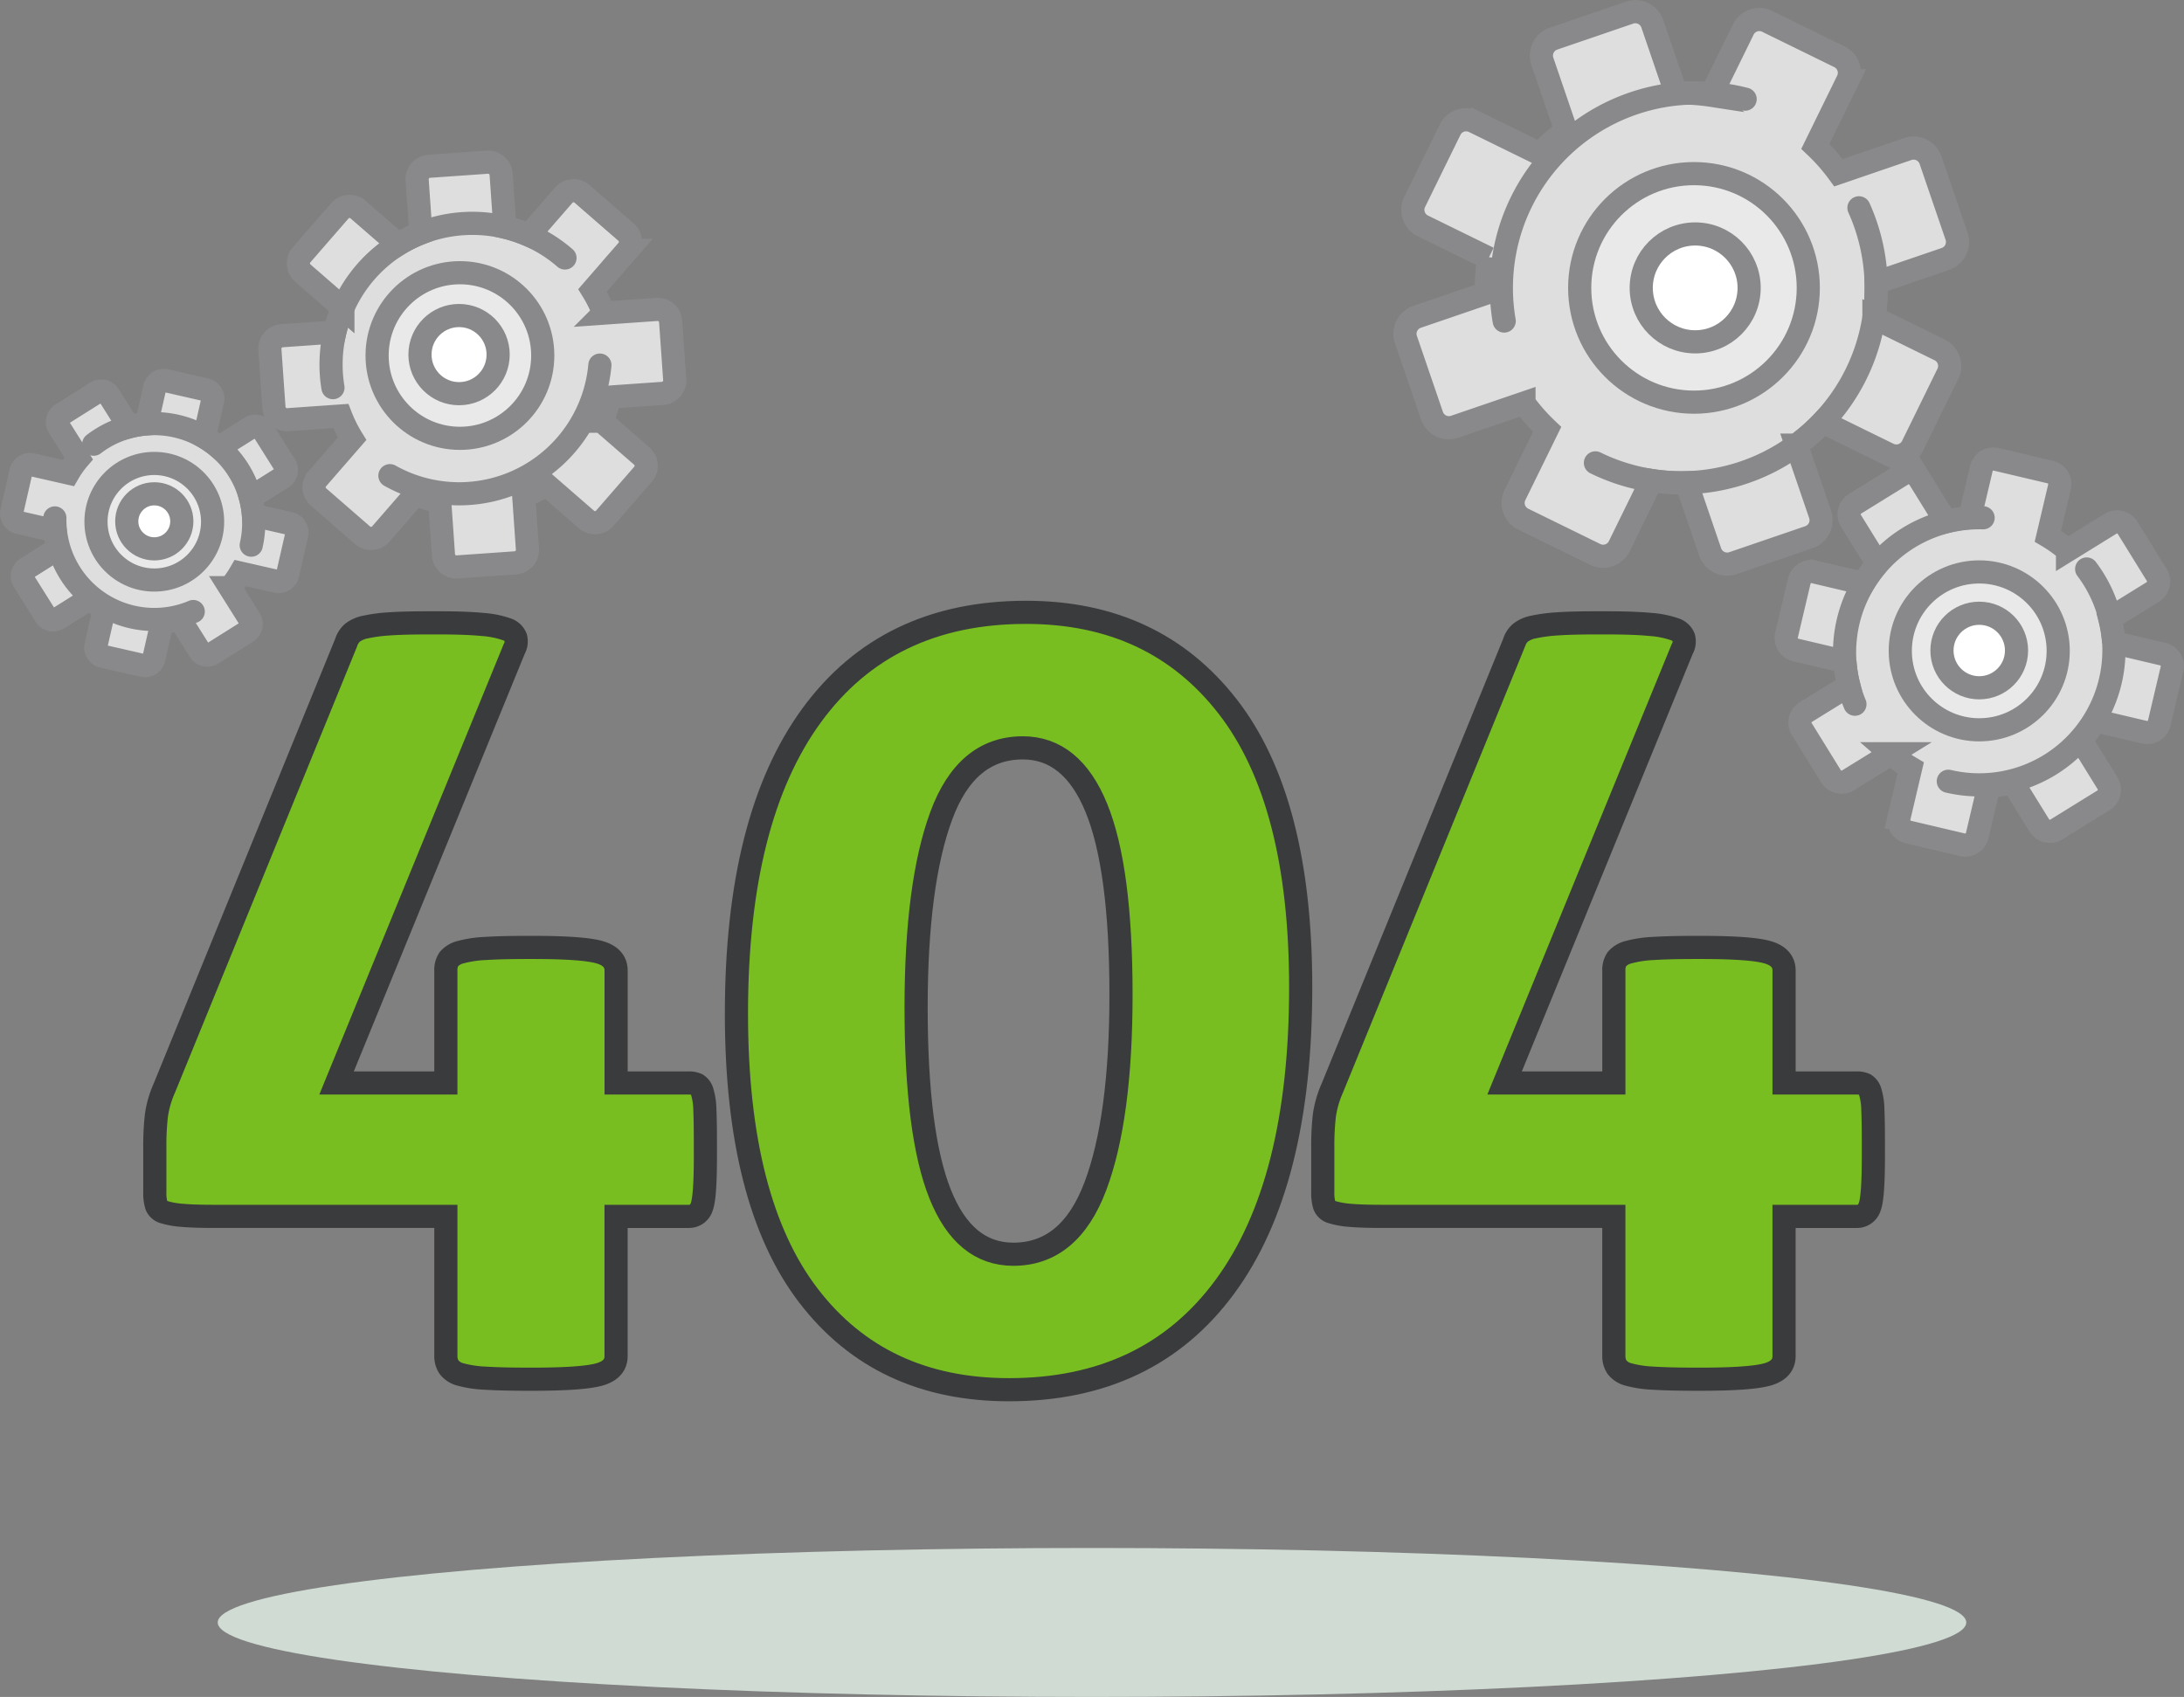 <svg xmlns="http://www.w3.org/2000/svg" width="471.597" height="366.518" viewBox="0 0 471.597 366.518">
  <rect x="0" y="0" width="471.597" height="366.518" fill="#808080" stroke="none"/>
  <g id="Illustration" transform="translate(-476.299 -172.596)">
    <g id="Group_1332" data-name="Group 1332" transform="translate(478.809 175.113)">
      <path id="Path_784" data-name="Path 784" d="M1225.232,248.167l-14.185-6.955a41.752,41.752,0,0,0,.465-7.555l14.96-5.12a3.879,3.879,0,0,0,2.415-4.92l-5.615-16.41a3.882,3.882,0,0,0-4.925-2.415l-14.955,5.12a41.627,41.627,0,0,0-5-5.685l6.955-14.185a3.87,3.87,0,0,0-1.775-5.185L1188,177.222a3.87,3.87,0,0,0-5.185,1.775l-6.955,14.185a41.737,41.737,0,0,0-7.555-.465l-5.115-14.96a3.879,3.879,0,0,0-4.92-2.415l-16.41,5.615a3.879,3.879,0,0,0-2.415,4.92l5.115,14.96a41.632,41.632,0,0,0-5.685,4.995l-14.185-6.955a3.87,3.87,0,0,0-5.185,1.775l-7.635,15.575a3.87,3.87,0,0,0,1.775,5.185l14.185,6.955a41.752,41.752,0,0,0-.465,7.555l-14.96,5.12a3.882,3.882,0,0,0-2.415,4.925l5.615,16.41a3.879,3.879,0,0,0,4.92,2.415l14.96-5.115a41.641,41.641,0,0,0,4.995,5.685l-6.955,14.185a3.874,3.874,0,0,0,1.775,5.185l15.575,7.635a3.874,3.874,0,0,0,5.185-1.775l6.955-14.185a41.735,41.735,0,0,0,7.555.465l5.115,14.96a3.882,3.882,0,0,0,4.925,2.415l16.41-5.615a3.882,3.882,0,0,0,2.415-4.925l-5.115-14.96a41.635,41.635,0,0,0,5.685-4.995l14.185,6.955a3.87,3.87,0,0,0,5.185-1.775l7.635-15.575A3.882,3.882,0,0,0,1225.232,248.167Z" transform="translate(-808.913 -175.123)" fill="#dedede"/>
      <circle id="Ellipse_4" data-name="Ellipse 4" cx="24.68" cy="24.68" r="24.68" transform="translate(338.598 34.983)" fill="#e9e9e9"/>
      <circle id="Ellipse_5" data-name="Ellipse 5" cx="11.65" cy="11.65" r="11.65" transform="translate(351.887 48.013)" fill="#fff"/>
      <path id="Path_785" data-name="Path 785" d="M1225.232,248.157l-14.185-6.955a42.255,42.255,0,0,0,.475-7.56l14.955-5.115a3.879,3.879,0,0,0,2.415-4.92l-5.615-16.41a3.879,3.879,0,0,0-4.92-2.415L1203.4,209.9a41.972,41.972,0,0,0-5-5.685l6.955-14.185a3.874,3.874,0,0,0-1.775-5.185l-15.575-7.635a3.874,3.874,0,0,0-5.185,1.775l-6.955,14.185a42.234,42.234,0,0,0-7.555-.475l-5.115-14.955a3.879,3.879,0,0,0-4.92-2.415l-16.41,5.615a3.879,3.879,0,0,0-2.415,4.92l5.115,14.955a41.964,41.964,0,0,0-5.685,5l-14.185-6.955a3.874,3.874,0,0,0-5.185,1.775l-7.635,15.575a3.87,3.87,0,0,0,1.775,5.185l14.185,6.955a42.254,42.254,0,0,0-.475,7.56l-14.955,5.115a3.879,3.879,0,0,0-2.415,4.92l5.615,16.41a3.879,3.879,0,0,0,4.92,2.415l14.955-5.115a41.964,41.964,0,0,0,5,5.685l-6.955,14.185a3.874,3.874,0,0,0,1.775,5.185l15.575,7.635a3.874,3.874,0,0,0,5.185-1.775l6.955-14.185a42.24,42.24,0,0,0,7.555.475l5.115,14.955a3.879,3.879,0,0,0,4.92,2.415l16.41-5.615a3.879,3.879,0,0,0,2.415-4.92l-5.115-14.955a41.976,41.976,0,0,0,5.685-5l14.185,6.955a3.874,3.874,0,0,0,5.185-1.775l7.635-15.575A3.871,3.871,0,0,0,1225.232,248.157Z" transform="translate(-808.913 -175.113)" fill="none" stroke="#89898b" stroke-width="5"/>
      <circle id="Ellipse_6" data-name="Ellipse 6" cx="24.68" cy="24.68" r="24.68" transform="translate(338.598 34.983)" fill="none" stroke="#89898b" stroke-width="5"/>
      <circle id="Ellipse_7" data-name="Ellipse 7" cx="11.65" cy="11.65" r="11.65" transform="translate(351.887 48.013)" fill="none" stroke="#89898b" stroke-width="5"/>
      <path id="Path_786" data-name="Path 786" d="M1145.5,259.491a42.111,42.111,0,0,1,52.025-47.92" transform="translate(-823.204 -192.673)" fill="none" stroke="#89898b" stroke-linecap="round" stroke-linejoin="round" stroke-width="5"/>
      <path id="Path_787" data-name="Path 787" d="M1248.935,259.85a42.091,42.091,0,0,1-56.905,55.09" transform="translate(-850.036 -217.482)" fill="none" stroke="#89898b" stroke-linecap="round" stroke-linejoin="round" stroke-width="5"/>
      <path id="Path_788" data-name="Path 788" d="M1354.978,433.238l2.75-11.66a2.675,2.675,0,0,0-1.99-3.22l-10.625-2.505a29.159,29.159,0,0,0-.845-5.16l9.29-5.745a2.674,2.674,0,0,0,.87-3.685l-6.3-10.19a2.679,2.679,0,0,0-3.685-.87l-9.29,5.745a29.158,29.158,0,0,0-4.24-3.065l2.505-10.625a2.675,2.675,0,0,0-1.99-3.22l-11.66-2.75a2.675,2.675,0,0,0-3.22,1.99l-2.505,10.625a29.164,29.164,0,0,0-5.16.845l-5.745-9.29a2.679,2.679,0,0,0-3.685-.87l-10.19,6.3a2.679,2.679,0,0,0-.87,3.685l5.745,9.29a29.175,29.175,0,0,0-3.065,4.24l-10.625-2.505a2.675,2.675,0,0,0-3.22,1.99l-2.75,11.66a2.675,2.675,0,0,0,1.99,3.22l10.625,2.505a29.17,29.17,0,0,0,.845,5.16l-9.29,5.745a2.674,2.674,0,0,0-.87,3.685l6.3,10.19a2.679,2.679,0,0,0,3.685.87l9.29-5.745a29.167,29.167,0,0,0,4.24,3.065l-2.5,10.625a2.675,2.675,0,0,0,1.99,3.22l11.66,2.75a2.675,2.675,0,0,0,3.22-1.99l2.505-10.625a29.165,29.165,0,0,0,5.16-.845l5.745,9.29a2.679,2.679,0,0,0,3.685.87l10.19-6.3a2.679,2.679,0,0,0,.87-3.685l-5.745-9.29a29.166,29.166,0,0,0,3.065-4.24l10.625,2.505A2.677,2.677,0,0,0,1354.978,433.238Z" transform="translate(-891.224 -279.591)" fill="#dedede"/>
      <circle id="Ellipse_8" data-name="Ellipse 8" cx="17.05" cy="17.05" r="17.05" transform="translate(407.824 121.01)" fill="#e9e9e9"/>
      <circle id="Ellipse_9" data-name="Ellipse 9" cx="8.05" cy="8.05" r="8.05" transform="translate(416.824 129.934)" fill="#fff"/>
      <path id="Path_789" data-name="Path 789" d="M1355.743,418.348l-10.625-2.505a29.208,29.208,0,0,0-.84-5.165l9.285-5.74a2.678,2.678,0,0,0,.87-3.685l-6.3-10.19a2.679,2.679,0,0,0-3.685-.87l-9.285,5.74a29.028,29.028,0,0,0-4.24-3.06l2.505-10.625a2.675,2.675,0,0,0-1.99-3.22l-11.66-2.75a2.675,2.675,0,0,0-3.22,1.99l-2.505,10.625a29.214,29.214,0,0,0-5.165.84l-5.74-9.285a2.679,2.679,0,0,0-3.685-.87l-10.19,6.3a2.679,2.679,0,0,0-.87,3.685l5.74,9.285a29.03,29.03,0,0,0-3.06,4.24l-10.625-2.505a2.675,2.675,0,0,0-3.22,1.99l-2.75,11.66a2.675,2.675,0,0,0,1.99,3.22l10.625,2.505a29.207,29.207,0,0,0,.84,5.165l-9.285,5.74a2.674,2.674,0,0,0-.87,3.685l6.3,10.19a2.679,2.679,0,0,0,3.685.87l9.285-5.74a29.033,29.033,0,0,0,4.24,3.06l-2.505,10.625a2.675,2.675,0,0,0,1.99,3.22l11.66,2.75a2.675,2.675,0,0,0,3.22-1.99l2.5-10.625a29.21,29.21,0,0,0,5.165-.84l5.74,9.285a2.679,2.679,0,0,0,3.685.87l10.19-6.3a2.679,2.679,0,0,0,.87-3.685l-5.74-9.285a29.031,29.031,0,0,0,3.06-4.24l10.625,2.505a2.675,2.675,0,0,0,3.22-1.99l2.75-11.66A2.677,2.677,0,0,0,1355.743,418.348Z" transform="translate(-891.229 -279.586)" fill="none" stroke="#89898b" stroke-width="5"/>
      <circle id="Ellipse_10" data-name="Ellipse 10" cx="17.05" cy="17.05" r="17.05" transform="translate(407.824 121.01)" fill="none" stroke="#89898b" stroke-width="5"/>
      <circle id="Ellipse_11" data-name="Ellipse 11" cx="8.05" cy="8.05" r="8.05" transform="translate(416.824 129.934)" fill="none" stroke="#89898b" stroke-width="5"/>
      <path id="Path_790" data-name="Path 790" d="M1301.856,441.7a29.089,29.089,0,0,1,27.68-40.265" transform="translate(-903.827 -292.119)" fill="none" stroke="#89898b" stroke-linecap="round" stroke-linejoin="round" stroke-width="5"/>
      <path id="Path_791" data-name="Path 791" d="M1374.305,424.52a29.081,29.081,0,0,1-29.875,45.845" transform="translate(-926.236 -304.142)" fill="none" stroke="#89898b" stroke-linecap="round" stroke-linejoin="round" stroke-width="5"/>
      <path id="Path_792" data-name="Path 792" d="M605.423,250.653l-8.245,9.485a2.8,2.8,0,0,0,.28,3.96l8.64,7.51a30.123,30.123,0,0,0-1.73,5.205l-11.43.8a2.807,2.807,0,0,0-2.605,3l.88,12.535a2.81,2.81,0,0,0,3,2.6l11.43-.8a30.133,30.133,0,0,0,2.44,4.91l-7.51,8.64a2.8,2.8,0,0,0,.28,3.96l9.485,8.245a2.8,2.8,0,0,0,3.96-.28l7.51-8.64a30.115,30.115,0,0,0,5.2,1.73l.8,11.43a2.807,2.807,0,0,0,3,2.605l12.535-.88a2.807,2.807,0,0,0,2.605-3l-.8-11.43a30.135,30.135,0,0,0,4.91-2.44l8.64,7.51a2.811,2.811,0,0,0,3.965-.28l8.245-9.485a2.8,2.8,0,0,0-.28-3.96l-8.64-7.51a30.118,30.118,0,0,0,1.73-5.2l11.43-.8a2.807,2.807,0,0,0,2.6-3l-.88-12.535a2.81,2.81,0,0,0-3-2.605l-11.43.8a30.133,30.133,0,0,0-2.44-4.91l7.51-8.64a2.8,2.8,0,0,0-.28-3.96l-9.485-8.245a2.8,2.8,0,0,0-3.96.28l-7.51,8.64a30.115,30.115,0,0,0-5.2-1.73l-.8-11.43a2.807,2.807,0,0,0-3-2.6l-12.535.88a2.81,2.81,0,0,0-2.605,3l.8,11.43a30.135,30.135,0,0,0-4.91,2.44l-8.64-7.51A2.815,2.815,0,0,0,605.423,250.653Z" transform="translate(-534.567 -207.619)" fill="#dedede"/>
      <circle id="Ellipse_12" data-name="Ellipse 12" cx="17.885" cy="17.885" r="17.885" transform="translate(78.918 56.384)" fill="#e9e9e9"/>
      <circle id="Ellipse_13" data-name="Ellipse 13" cx="8.44" cy="8.44" r="8.44" transform="translate(88.175 65.632)" fill="#fff"/>
      <path id="Path_793" data-name="Path 793" d="M597.458,264.108l8.64,7.51a30.138,30.138,0,0,0-1.735,5.2l-11.425.8a2.81,2.81,0,0,0-2.605,3l.88,12.535a2.81,2.81,0,0,0,3,2.605l11.425-.8a30.159,30.159,0,0,0,2.445,4.91l-7.51,8.64a2.8,2.8,0,0,0,.28,3.96l9.485,8.245a2.8,2.8,0,0,0,3.96-.28l7.51-8.64a30.137,30.137,0,0,0,5.205,1.735l.8,11.425a2.81,2.81,0,0,0,3,2.6l12.535-.88a2.81,2.81,0,0,0,2.6-3l-.8-11.425a30.161,30.161,0,0,0,4.91-2.445l8.64,7.51a2.8,2.8,0,0,0,3.96-.28l8.245-9.485a2.8,2.8,0,0,0-.28-3.96l-8.64-7.51a30.137,30.137,0,0,0,1.735-5.205l11.425-.8a2.807,2.807,0,0,0,2.605-3l-.88-12.535a2.81,2.81,0,0,0-3-2.6l-11.425.8a30.159,30.159,0,0,0-2.445-4.91l7.51-8.64a2.8,2.8,0,0,0-.28-3.96l-9.485-8.245a2.8,2.8,0,0,0-3.96.28l-7.51,8.64a30.141,30.141,0,0,0-5.205-1.735l-.8-11.425a2.81,2.81,0,0,0-3-2.605l-12.535.88a2.81,2.81,0,0,0-2.6,3l.8,11.425a30.156,30.156,0,0,0-4.91,2.445l-8.64-7.51a2.8,2.8,0,0,0-3.96.28l-8.245,9.485A2.81,2.81,0,0,0,597.458,264.108Z" transform="translate(-534.567 -207.624)" fill="none" stroke="#89898b" stroke-width="5"/>
      <circle id="Ellipse_14" data-name="Ellipse 14" cx="17.885" cy="17.885" r="17.885" transform="translate(78.918 56.384)" fill="none" stroke="#89898b" stroke-width="5"/>
      <circle id="Ellipse_15" data-name="Ellipse 15" cx="8.44" cy="8.44" r="8.44" transform="translate(88.175 65.632)" fill="none" stroke="#89898b" stroke-width="5"/>
      <path id="Path_794" data-name="Path 794" d="M693.19,332.97a30.508,30.508,0,0,1-45.34,23.88" transform="translate(-566.164 -256.631)" fill="none" stroke="#89898b" stroke-linecap="round" stroke-linejoin="round" stroke-width="5"/>
      <path id="Path_795" data-name="Path 795" d="M617.172,302.047a30.5,30.5,0,0,1,50.1-28" transform="translate(-547.786 -220.844)" fill="none" stroke="#89898b" stroke-linecap="round" stroke-linejoin="round" stroke-width="5"/>
      <path id="Path_796" data-name="Path 796" d="M509.724,341.931l-1.79,7.855a21.026,21.026,0,0,0-3.8.655l-4.29-6.83a1.971,1.971,0,0,0-2.725-.62l-7.49,4.71a1.971,1.971,0,0,0-.62,2.725l4.29,6.83a21.42,21.42,0,0,0-2.24,3.145l-7.86-1.79a1.973,1.973,0,0,0-2.365,1.49l-1.97,8.625a1.973,1.973,0,0,0,1.49,2.365l7.86,1.79a21.023,21.023,0,0,0,.655,3.8l-6.83,4.29a1.971,1.971,0,0,0-.62,2.725l4.71,7.49a1.971,1.971,0,0,0,2.725.62l6.83-4.29a21.694,21.694,0,0,0,3.145,2.24l-1.79,7.86a1.98,1.98,0,0,0,1.49,2.37l8.625,1.965a1.973,1.973,0,0,0,2.365-1.49l1.79-7.86a21.023,21.023,0,0,0,3.8-.655l4.29,6.83a1.971,1.971,0,0,0,2.725.62l7.49-4.71a1.971,1.971,0,0,0,.62-2.725l-4.29-6.83a21.417,21.417,0,0,0,2.24-3.145l7.855,1.79a1.98,1.98,0,0,0,2.37-1.49l1.97-8.625a1.98,1.98,0,0,0-1.49-2.37l-7.86-1.79a21.025,21.025,0,0,0-.655-3.8l6.83-4.29a1.971,1.971,0,0,0,.62-2.725l-4.71-7.49a1.971,1.971,0,0,0-2.725-.62l-6.83,4.29a21.422,21.422,0,0,0-3.145-2.24l1.79-7.86a1.98,1.98,0,0,0-1.49-2.37l-8.625-1.97A2,2,0,0,0,509.724,341.931Z" transform="translate(-478.809 -260.751)" fill="#dedede"/>
      <circle id="Ellipse_16" data-name="Ellipse 16" cx="12.59" cy="12.59" r="12.59" transform="translate(18.216 97.579)" fill="#e9e9e9"/>
      <circle id="Ellipse_17" data-name="Ellipse 17" cx="5.945" cy="5.945" r="5.945" transform="translate(24.861 104.136)" fill="#fff"/>
      <path id="Path_797" data-name="Path 797" d="M509.724,341.941l-1.79,7.855a21.147,21.147,0,0,0-3.81.65l-4.29-6.825a1.971,1.971,0,0,0-2.725-.62l-7.49,4.71a1.971,1.971,0,0,0-.62,2.725l4.29,6.825a21.333,21.333,0,0,0-2.235,3.15l-7.855-1.79a1.98,1.98,0,0,0-2.37,1.49l-1.97,8.625a1.98,1.98,0,0,0,1.49,2.37l7.855,1.79a21.148,21.148,0,0,0,.65,3.81L482.029,381a1.971,1.971,0,0,0-.62,2.725l4.71,7.49a1.971,1.971,0,0,0,2.725.62l6.825-4.29a20.968,20.968,0,0,0,3.15,2.235l-1.79,7.855a1.98,1.98,0,0,0,1.49,2.37l8.625,1.97a1.98,1.98,0,0,0,2.37-1.49l1.79-7.855a21.148,21.148,0,0,0,3.81-.65l4.29,6.825a1.971,1.971,0,0,0,2.725.62l7.49-4.71a1.971,1.971,0,0,0,.62-2.725l-4.29-6.825a21.333,21.333,0,0,0,2.235-3.15l7.855,1.79a1.98,1.98,0,0,0,2.37-1.49l1.97-8.625a1.98,1.98,0,0,0-1.49-2.37l-7.855-1.79a21.142,21.142,0,0,0-.65-3.81l6.825-4.29a1.971,1.971,0,0,0,.62-2.725l-4.71-7.49a1.971,1.971,0,0,0-2.725-.62l-6.825,4.29a21.327,21.327,0,0,0-3.15-2.235l1.79-7.855a1.98,1.98,0,0,0-1.49-2.37l-8.625-1.97A1.984,1.984,0,0,0,509.724,341.941Z" transform="translate(-478.809 -260.761)" fill="none" stroke="#89898b" stroke-width="5"/>
      <circle id="Ellipse_18" data-name="Ellipse 18" cx="12.59" cy="12.59" r="12.59" transform="translate(18.216 97.579)" fill="none" stroke="#89898b" stroke-width="5"/>
      <circle id="Ellipse_19" data-name="Ellipse 19" cx="5.945" cy="5.945" r="5.945" transform="translate(24.861 104.136)" fill="none" stroke="#89898b" stroke-width="5"/>
      <path id="Path_798" data-name="Path 798" d="M527.355,421.32a21.479,21.479,0,0,1-29.88-20.22" transform="translate(-488.139 -291.752)" fill="none" stroke="#89898b" stroke-linecap="round" stroke-linejoin="round" stroke-width="5"/>
      <path id="Path_799" data-name="Path 799" d="M514.26,363.513a21.475,21.475,0,0,1,34.015,21.81" transform="translate(-496.534 -270.093)" fill="none" stroke="#89898b" stroke-linecap="round" stroke-linejoin="round" stroke-width="5"/>
      <g id="Group_1329" data-name="Group 1329" transform="translate(30.916 129.739)">
        <g id="Group_1328" data-name="Group 1328">
          <path id="Path_800" data-name="Path 800" d="M601.9,454.22q5.895,0,9.415.34a20.154,20.154,0,0,1,5.22,1.02,3.107,3.107,0,0,1,2.04,1.815,3.339,3.339,0,0,1-.34,2.495L579.89,553.6h23.6V529.32a4.106,4.106,0,0,1,.68-2.495,4.865,4.865,0,0,1,2.495-1.475,24.587,24.587,0,0,1,5.33-.8q3.518-.225,9.19-.225h1.14q10.657,0,14.295,1.02c2.415.68,3.63,2.005,3.63,3.97V553.6H655.9a4.123,4.123,0,0,1,1.815.34,2.715,2.715,0,0,1,1.135,1.59,14.019,14.019,0,0,1,.565,3.86q.113,2.61.115,6.92v3.175q0,8.85-.795,10.89a2.856,2.856,0,0,1-2.835,2.04H640.245V612.59q0,2.955-3.63,3.97t-14.295,1.02h-1.135q-5.67,0-9.19-.225a23.925,23.925,0,0,1-5.33-.795,4.466,4.466,0,0,1-2.495-1.59,4.186,4.186,0,0,1-.68-2.385V582.41H553.345q-4.312,0-6.8-.225a17.765,17.765,0,0,1-3.86-.68,2.416,2.416,0,0,1-1.7-1.475,9.221,9.221,0,0,1-.34-2.835V567.44a56.785,56.785,0,0,1,.34-6.805,22.119,22.119,0,0,1,1.7-5.9l39.255-96.205a4.774,4.774,0,0,1,1.36-2.155,6.646,6.646,0,0,1,2.835-1.25,33.726,33.726,0,0,1,5.105-.68q3.18-.225,8.395-.225h2.27Z" transform="translate(-540.64 -451.95)" fill="#78be20"/>
          <path id="Path_801" data-name="Path 801" d="M869.07,449.68q27.727,0,43.53,20.3t15.8,60.7q0,42.435-16.37,64.665T865.435,617.58q-27.743,0-43.305-20.3t-15.57-60.92q0-42.2,16.25-64.44T869.07,449.68Zm-.685,29.27q-12.2,0-17.61,14.69t-5.42,41.35q0,27.345,5.19,40.335t15.8,12.995q12.188,0,17.72-14.69t5.535-41.35q0-27.337-5.31-40.335T868.385,478.95Z" transform="translate(-680.965 -449.68)" fill="#78be20"/>
          <path id="Path_802" data-name="Path 802" d="M1135.555,454.22q5.9,0,9.415.34a20.153,20.153,0,0,1,5.22,1.02,3.106,3.106,0,0,1,2.04,1.815,3.338,3.338,0,0,1-.34,2.495l-38.345,93.71h23.595V529.32a4.106,4.106,0,0,1,.68-2.495,4.865,4.865,0,0,1,2.495-1.475,24.639,24.639,0,0,1,5.33-.8q3.517-.225,9.19-.225h1.135q10.657,0,14.295,1.02c2.415.68,3.63,2.005,3.63,3.97V553.6h15.655a4.122,4.122,0,0,1,1.815.34,2.714,2.714,0,0,1,1.135,1.59,14.018,14.018,0,0,1,.565,3.86q.113,2.61.115,6.92v3.175q0,8.85-.8,10.89a2.856,2.856,0,0,1-2.835,2.04h-15.655V612.59q0,2.955-3.63,3.97t-14.295,1.02h-1.135q-5.67,0-9.19-.225a23.926,23.926,0,0,1-5.33-.795,4.466,4.466,0,0,1-2.495-1.59,4.186,4.186,0,0,1-.68-2.385V582.41h-50.145q-4.312,0-6.8-.225a17.767,17.767,0,0,1-3.86-.68,2.416,2.416,0,0,1-1.7-1.475,9.221,9.221,0,0,1-.34-2.835V567.44a56.785,56.785,0,0,1,.34-6.805,22.121,22.121,0,0,1,1.7-5.9l39.255-96.205a4.775,4.775,0,0,1,1.36-2.155,6.646,6.646,0,0,1,2.835-1.25,33.722,33.722,0,0,1,5.1-.68q3.18-.225,8.4-.225h2.275Z" transform="translate(-822.082 -451.95)" fill="#78be20"/>
        </g>
      </g>
      <g id="Group_1331" data-name="Group 1331" transform="translate(30.916 129.739)">
        <g id="Group_1330" data-name="Group 1330">
          <path id="Path_803" data-name="Path 803" d="M601.9,454.22q5.895,0,9.415.34a20.154,20.154,0,0,1,5.22,1.02,3.107,3.107,0,0,1,2.04,1.815,3.339,3.339,0,0,1-.34,2.495L579.89,553.6h23.6V529.32a4.106,4.106,0,0,1,.68-2.495,4.865,4.865,0,0,1,2.495-1.475,24.587,24.587,0,0,1,5.33-.8q3.518-.225,9.19-.225h1.14q10.657,0,14.295,1.02c2.415.68,3.63,2.005,3.63,3.97V553.6H655.9a4.123,4.123,0,0,1,1.815.34,2.715,2.715,0,0,1,1.135,1.59,14.019,14.019,0,0,1,.565,3.86q.113,2.61.115,6.92v3.175q0,8.85-.795,10.89a2.856,2.856,0,0,1-2.835,2.04H640.245V612.59q0,2.955-3.63,3.97t-14.295,1.02h-1.135q-5.67,0-9.19-.225a23.925,23.925,0,0,1-5.33-.795,4.466,4.466,0,0,1-2.495-1.59,4.186,4.186,0,0,1-.68-2.385V582.41H553.345q-4.312,0-6.8-.225a17.765,17.765,0,0,1-3.86-.68,2.416,2.416,0,0,1-1.7-1.475,9.221,9.221,0,0,1-.34-2.835V567.44a56.785,56.785,0,0,1,.34-6.805,22.119,22.119,0,0,1,1.7-5.9l39.255-96.205a4.774,4.774,0,0,1,1.36-2.155,6.646,6.646,0,0,1,2.835-1.25,33.726,33.726,0,0,1,5.105-.68q3.18-.225,8.395-.225h2.27Z" transform="translate(-540.64 -451.95)" fill="none" stroke="#3a3b3d" stroke-width="5"/>
          <path id="Path_804" data-name="Path 804" d="M869.07,449.68q27.727,0,43.53,20.3t15.8,60.7q0,42.435-16.37,64.665T865.435,617.58q-27.743,0-43.305-20.3t-15.57-60.92q0-42.2,16.25-64.44T869.07,449.68Zm-.685,29.27q-12.2,0-17.61,14.69t-5.42,41.35q0,27.345,5.19,40.335t15.8,12.995q12.188,0,17.72-14.69t5.535-41.35q0-27.337-5.31-40.335T868.385,478.95Z" transform="translate(-680.965 -449.68)" fill="none" stroke="#3a3b3d" stroke-width="5"/>
          <path id="Path_805" data-name="Path 805" d="M1135.555,454.22q5.9,0,9.415.34a20.153,20.153,0,0,1,5.22,1.02,3.106,3.106,0,0,1,2.04,1.815,3.338,3.338,0,0,1-.34,2.495l-38.345,93.71h23.595V529.32a4.106,4.106,0,0,1,.68-2.495,4.865,4.865,0,0,1,2.495-1.475,24.639,24.639,0,0,1,5.33-.8q3.517-.225,9.19-.225h1.135q10.657,0,14.295,1.02c2.415.68,3.63,2.005,3.63,3.97V553.6h15.655a4.122,4.122,0,0,1,1.815.34,2.714,2.714,0,0,1,1.135,1.59,14.018,14.018,0,0,1,.565,3.86q.113,2.61.115,6.92v3.175q0,8.85-.8,10.89a2.856,2.856,0,0,1-2.835,2.04h-15.655V612.59q0,2.955-3.63,3.97t-14.295,1.02h-1.135q-5.67,0-9.19-.225a23.926,23.926,0,0,1-5.33-.795,4.466,4.466,0,0,1-2.495-1.59,4.186,4.186,0,0,1-.68-2.385V582.41h-50.145q-4.312,0-6.8-.225a17.767,17.767,0,0,1-3.86-.68,2.416,2.416,0,0,1-1.7-1.475,9.221,9.221,0,0,1-.34-2.835V567.44a56.785,56.785,0,0,1,.34-6.805,22.121,22.121,0,0,1,1.7-5.9l39.255-96.205a4.775,4.775,0,0,1,1.36-2.155,6.646,6.646,0,0,1,2.835-1.25,33.722,33.722,0,0,1,5.1-.68q3.18-.225,8.4-.225h2.275Z" transform="translate(-822.082 -451.95)" fill="none" stroke="#3a3b3d" stroke-width="5"/>
        </g>
      </g>
      <ellipse id="Ellipse_20" data-name="Ellipse 20" cx="188.782" cy="16.09" rx="188.782" ry="16.09" transform="translate(44.506 331.82)" fill="#cfdbd3"/>
    </g>
  </g>
</svg>
